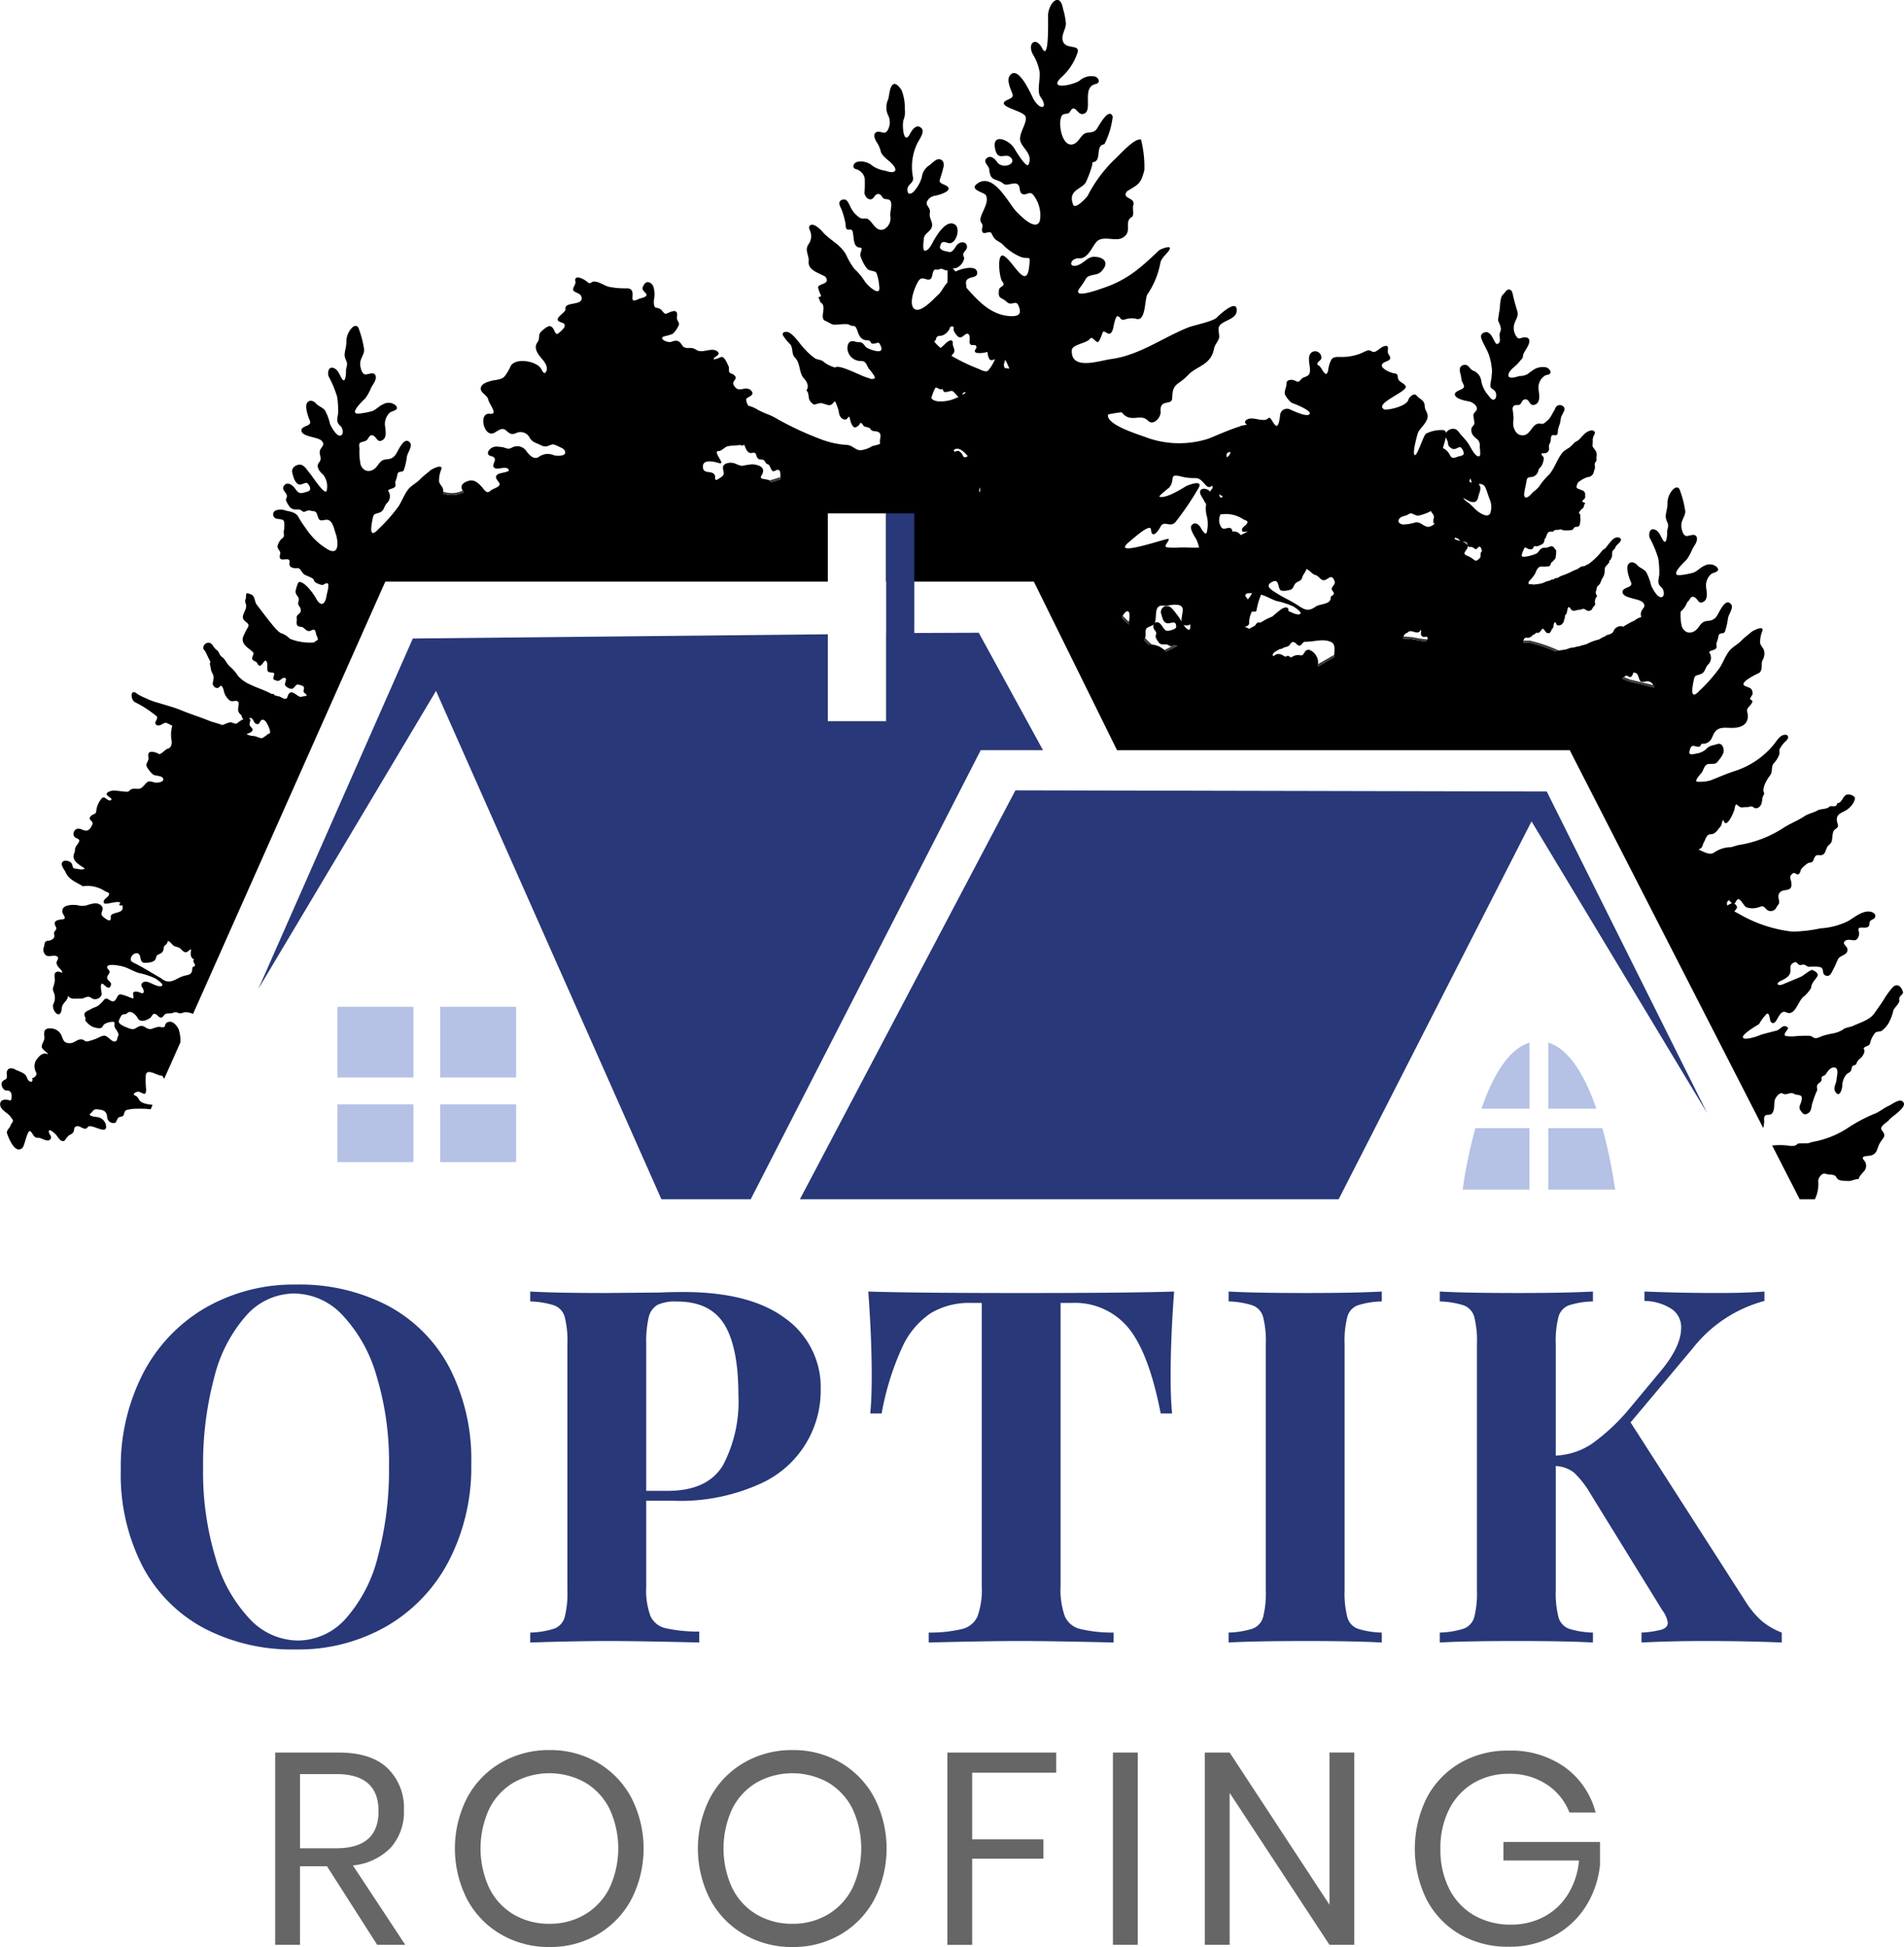 <svg xmlns="http://www.w3.org/2000/svg" width="221.851" height="226.821" viewBox="0 0 221.851 226.821"><defs><style>.a{fill:#283878;}.b{fill:#666;}.c{fill:#383838;}.d{fill:#b5c1e5;}</style></defs><g transform="translate(14.079 149.65)"><path class="a" d="M93.894,362.237a17.36,17.36,0,0,1,7.132,7.19,23.334,23.334,0,0,1,2.541,11.233,23.7,23.7,0,0,1-2.6,11.262,18.821,18.821,0,0,1-7.248,7.623,20.621,20.621,0,0,1-10.6,2.715,22.176,22.176,0,0,1-10.713-2.483,17.343,17.343,0,0,1-7.133-7.191,23.316,23.316,0,0,1-2.541-11.233,23.706,23.706,0,0,1,2.6-11.262,18.834,18.834,0,0,1,7.248-7.624,20.63,20.63,0,0,1,10.6-2.714A22.186,22.186,0,0,1,93.894,362.237Zm-16.547,1.126a17.018,17.018,0,0,0-3.725,7.19,39.12,39.12,0,0,0-1.3,10.569A34.43,34.43,0,0,0,73.8,391.692a17.117,17.117,0,0,0,3.985,7.046,7.765,7.765,0,0,0,5.573,2.483,7.5,7.5,0,0,0,5.6-2.57,17,17,0,0,0,3.725-7.19,39.1,39.1,0,0,0,1.3-10.569,34.44,34.44,0,0,0-1.473-10.569,17.133,17.133,0,0,0-3.984-7.046,7.774,7.774,0,0,0-5.573-2.483A7.5,7.5,0,0,0,77.348,363.363Z" transform="translate(-62.736 -359.754)"/><path class="a" d="M180.806,385.9v10.049a8.6,8.6,0,0,0,.491,3.379,2.544,2.544,0,0,0,1.732,1.415,17.527,17.527,0,0,0,3.956.4v1.271q-7.1-.173-10.569-.173-2.889,0-7.277.115l-1.848.058V401.26a10,10,0,0,0,2.8-.462,2,2,0,0,0,1.213-1.328,11.342,11.342,0,0,0,.318-3.177V367.648a11.348,11.348,0,0,0-.318-3.176,2,2,0,0,0-1.213-1.329,10.057,10.057,0,0,0-2.8-.462v-1.155q2.946.173,8.778.173l6.411-.058q1.155-.057,2.656-.057,7.8,0,11.9,3.09a9.851,9.851,0,0,1,4.1,8.287,11.881,11.881,0,0,1-7.075,10.973,22.5,22.5,0,0,1-10.193,1.964Zm1.3-22.812a2.234,2.234,0,0,0-1.011,1.444,12.461,12.461,0,0,0-.289,3.118v17.1h2.483q4.678,0,6.468-3a15.87,15.87,0,0,0,1.79-8.143q0-5.6-1.646-8.259t-5.515-2.656A4.881,4.881,0,0,0,182.106,363.085Z" transform="translate(-119.588 -360.717)"/><path class="a" d="M288.847,371.344q0,2.715.173,4.389h-1.328q-1.386-7.1-3.783-9.991a8.065,8.065,0,0,0-6.555-2.888h-1.328v32.976a9.239,9.239,0,0,0,.491,3.523,2.618,2.618,0,0,0,1.732,1.473,16.118,16.118,0,0,0,3.956.433v1.155q-7.277-.173-10.973-.173-3.639,0-10.569.173V401.26a16.126,16.126,0,0,0,3.956-.433,2.623,2.623,0,0,0,1.732-1.473,9.257,9.257,0,0,0,.491-3.523V362.855h-1.271a8.685,8.685,0,0,0-4.707,1.213,9.567,9.567,0,0,0-3.321,4.014,32.012,32.012,0,0,0-2.368,7.652h-1.328q.173-1.675.173-4.389,0-4.331-.4-9.818,5.255.173,17.846.173t17.788-.173Q288.847,367.013,288.847,371.344Z" transform="translate(-166.527 -360.717)"/><path class="a" d="M363.488,362.681a9.891,9.891,0,0,0-2.83.462,2,2,0,0,0-1.184,1.329,11.339,11.339,0,0,0-.317,3.176v28.646a11.333,11.333,0,0,0,.317,3.177,2,2,0,0,0,1.184,1.328,9.838,9.838,0,0,0,2.83.462v1.155q-3.119-.173-8.72-.173-6.181,0-9.125.173V401.26a10,10,0,0,0,2.8-.462,2,2,0,0,0,1.213-1.328,11.346,11.346,0,0,0,.318-3.177V367.648a11.352,11.352,0,0,0-.318-3.176,2,2,0,0,0-1.213-1.329,10.05,10.05,0,0,0-2.8-.462v-1.155q2.945.173,9.125.173,5.6,0,8.72-.173Z" transform="translate(-216.564 -360.717)"/><path class="a" d="M437.047,399.874a8.129,8.129,0,0,0,2.368,1.386v1.155q-4.043-.173-9.009-.173-3.811,0-7.335.173V401.26a11.024,11.024,0,0,0,2.339-.346q.721-.231.722-.809a3.225,3.225,0,0,0-.635-1.444l-8.374-13.572a10.747,10.747,0,0,0-1.935-2.483,3.792,3.792,0,0,0-2.108-.751v14.438a11.333,11.333,0,0,0,.317,3.177,2,2,0,0,0,1.184,1.328,9.84,9.84,0,0,0,2.83.462v1.155q-3.119-.173-8.72-.173-6.181,0-9.125.173V401.26a10,10,0,0,0,2.8-.462,2,2,0,0,0,1.213-1.328,11.341,11.341,0,0,0,.318-3.177V367.648a11.347,11.347,0,0,0-.318-3.176,2,2,0,0,0-1.213-1.329,10.05,10.05,0,0,0-2.8-.462v-1.155q2.945.173,9.125.173,5.6,0,8.72-.173v1.155a9.892,9.892,0,0,0-2.83.462,2,2,0,0,0-1.184,1.329,11.339,11.339,0,0,0-.317,3.176v12.995a8.2,8.2,0,0,0,4.216-1.386,23.374,23.374,0,0,0,4.331-4.042l3.407-4.1q2.656-3.06,2.657-5.371a2.562,2.562,0,0,0-1.127-2.195,5.93,5.93,0,0,0-3.147-.924v-1.1q4.215.173,8.547.173,3.349,0,5.429-.173v1.1a15.781,15.781,0,0,0-8.375,5.544l-7.219,8.605,13.456,20.965A10.252,10.252,0,0,0,437.047,399.874Z" transform="translate(-245.884 -360.717)"/></g><g transform="translate(32.064 203.879)"><path class="b" d="M114.04,501.638l-5.847-9.152h-3.146v9.152h-2.891v-22.4h7.372q3.813,0,5.72,1.827a6.4,6.4,0,0,1,1.907,4.845,6.269,6.269,0,0,1-1.525,4.4,7.121,7.121,0,0,1-4.417,2.081l6.1,9.247Zm-8.993-11.249h4.226q4.925,0,4.925-4.321t-4.925-4.322h-4.226Z" transform="translate(-102.156 -478.95)"/><path class="b" d="M164.685,480.071a10.405,10.405,0,0,1,3.924,4.083,12.995,12.995,0,0,1,0,11.852,10.4,10.4,0,0,1-3.924,4.084,10.886,10.886,0,0,1-5.608,1.461,11.054,11.054,0,0,1-5.64-1.461,10.335,10.335,0,0,1-3.956-4.084,12.995,12.995,0,0,1,0-11.852,10.34,10.34,0,0,1,3.956-4.083,11.059,11.059,0,0,1,5.64-1.462A10.891,10.891,0,0,1,164.685,480.071Zm-9.755,2.3a7.379,7.379,0,0,0-2.86,3.051,10.974,10.974,0,0,0,0,9.294,7.346,7.346,0,0,0,2.86,3.066,8.081,8.081,0,0,0,4.147,1.064,7.927,7.927,0,0,0,4.115-1.08,7.484,7.484,0,0,0,2.86-3.067,10.938,10.938,0,0,0,0-9.278,7.386,7.386,0,0,0-2.86-3.051,8.547,8.547,0,0,0-8.261,0Z" transform="translate(-127.111 -478.609)"/><path class="b" d="M226.737,480.071a10.408,10.408,0,0,1,3.924,4.083,12.995,12.995,0,0,1,0,11.852,10.4,10.4,0,0,1-3.924,4.084,10.887,10.887,0,0,1-5.608,1.461,11.054,11.054,0,0,1-5.64-1.461,10.329,10.329,0,0,1-3.956-4.084,13,13,0,0,1,0-11.852,10.334,10.334,0,0,1,3.956-4.083,11.059,11.059,0,0,1,5.64-1.462A10.891,10.891,0,0,1,226.737,480.071Zm-9.755,2.3a7.376,7.376,0,0,0-2.86,3.051,10.975,10.975,0,0,0,0,9.294,7.343,7.343,0,0,0,2.86,3.066,8.08,8.08,0,0,0,4.147,1.064,7.929,7.929,0,0,0,4.115-1.08,7.48,7.48,0,0,0,2.86-3.067,10.938,10.938,0,0,0,0-9.278,7.382,7.382,0,0,0-2.86-3.051,8.547,8.547,0,0,0-8.261,0Z" transform="translate(-160.851 -478.609)"/><path class="b" d="M286.5,479.236v2.352h-9.787v7.753h8.294V491.6h-8.294v10.041h-2.891v-22.4Z" transform="translate(-195.5 -478.95)"/><path class="b" d="M318.991,479.236v22.4H316.1v-22.4Z" transform="translate(-218.486 -478.95)"/><path class="b" d="M356.982,501.638H354.09l-11.63-17.7v17.7h-2.892v-22.4h2.892l11.63,17.731V479.236h2.892Z" transform="translate(-231.247 -478.95)"/><path class="b" d="M410.685,480.687a9.429,9.429,0,0,1,3.575,5.275h-3.05a6.855,6.855,0,0,0-2.654-3.273,7.748,7.748,0,0,0-4.4-1.239,7.934,7.934,0,0,0-4.1,1.064,7.432,7.432,0,0,0-2.844,3.034,9.858,9.858,0,0,0-1.033,4.639,9.983,9.983,0,0,0,1.048,4.719,7.412,7.412,0,0,0,2.908,3.05,8.444,8.444,0,0,0,4.274,1.064,8.091,8.091,0,0,0,3.781-.889,7.323,7.323,0,0,0,2.812-2.59,8.817,8.817,0,0,0,1.318-3.988h-8.8v-2.161h11.249v2.669a11.118,11.118,0,0,1-1.652,4.83,9.917,9.917,0,0,1-3.687,3.432,10.794,10.794,0,0,1-5.274,1.271,11.141,11.141,0,0,1-5.72-1.445,10.044,10.044,0,0,1-3.86-4.036,13.393,13.393,0,0,1,0-11.852,10.159,10.159,0,0,1,3.86-4.052,10.988,10.988,0,0,1,5.688-1.461A10.826,10.826,0,0,1,410.685,480.687Z" transform="translate(-260.405 -478.685)"/></g><path d="M253.609,147.333c-.147-.576-.635-1.115-1.192-.558a9,9,0,0,0-1.052,1.451c-.353.563-.738,1.078-1.121,1.622-.523.746-1.672,1.052-2.431,1.421-.348.168-.968.19-1.211.45a3.53,3.53,0,0,1-1.064.416,10.577,10.577,0,0,0-1.356.324,2.937,2.937,0,0,1-.689.247c-.306.023-.478-.26-.783-.279a14.954,14.954,0,0,0-1.63.049,4.515,4.515,0,0,1-1.184-.032c-.32-.35.593-.827.221-1.046-.553-.326-.773.3-1.225.419-.628.171-1.252.313-1.88.505a5.482,5.482,0,0,1-1.7.45c-1.343-.083,1.523-1.692,1.534-1.71a5.422,5.422,0,0,1,.85-1.153c.382-.353.377.766.527.913.7.676.857-1.574,1.784-1.132,1.088.522,1.379-1.455,2.132-1.9a4.611,4.611,0,0,0,.762-.921c.072-.666.4-.83.72-1.356.221-.368-.285-.636-.569-.751-.19-.078-1.066.673-1.312.776-.567.237-1.134.484-1.7.714-.237.095-.633.313-.9.245-.345-.087.046-.385.178-.446.411-.189,1.1-.512,1.164-1.033s-.145-.907.485-1.142c.262-.1.322.145.5.256.214.13.4-.035.617.011.3.063.309.263.669.25a4.1,4.1,0,0,1,1.19.031c.564.145.135.772.657.985s.725-.421.9-.744c.193-.349.357-.769.525-1.131.258-.56,1.276-.466,1.094-1.285-.067-.3-.666-.546-.232-.89.27-.214.709-.073,1.017-.061.48.018.683-.655.56-1.028-.235-.719.594-.314.984-.491.318-.145.216-.292.27-.565s.405-.325.572-.486c.27-.37-.055-.66-.415-.744-.941-.218-1.92.652-2.663,1.083a8.367,8.367,0,0,1-3.188.842,17.418,17.418,0,0,1-3.313.383,15.935,15.935,0,0,1-6.225-2.073c-.17-.09-.352-.185-.531-.287a1.986,1.986,0,0,0,.29-.369c.093-.212-.115-.43-.293-.532.183-.1.24-.488.472-.522.252-.035.673.79.905.933a2.16,2.16,0,0,0,1.355.042c.61-.155.558-.289,1,.193a.722.722,0,0,0,1.195-.243c.085-.159.3-.351.306-.538.014-.3-.146-.557-.072-.859.254-1.035,1.714-.067,1.483-1.493-.085-.517-.3-.667.182-1.033.219-.167.361.125.577.109.246-.018.322-.4.373-.58a3.607,3.607,0,0,1,.885-.77c.669,0,.485-.378.792-.763.26-.324.8.151,1.108-.437.1-.192.162-.4.255-.6.129-.27.45-.4.534-.685.111-.361.046-1.147.358-1.377.339-.247.453-.3.322-.728-.4-1.3.757-1.146,1.431-1.862a2.058,2.058,0,0,0,.6-.983c.058-.41-.72-.61-1.007-.482-.409.183-.516.944-1.015.965-.1.128-.114.333-.311.369-.09.016-.591-.045-.625.03-.286.351-1.012.232-1.415.464-.482.277-1.061.365-1.507.665-.74.5-1.618.829-2.372,1.309a13.372,13.372,0,0,1-5.179,2.032c-.367.045-.7.214-1.069.274a3.41,3.41,0,0,0-1.851.581c-.51.418-1.255-.039-1.888-.326.016,0,.031-.006.044-.011.171-.057.4-.216.434-.411a2.736,2.736,0,0,1,.272-.62,1.745,1.745,0,0,1,.319-.587c.2-.2.532-.088.776-.252a1.681,1.681,0,0,0,.454-.447c.119-.18.372-.388.4-.6a1.856,1.856,0,0,1,.177-.516.381.381,0,0,1,.075.136c.351.935,1.194-1.058,1.257-1.383.019-.1.089-.7.3-.507.521.463.507.249,1.152.27.293.009.43-.187.725,0a.531.531,0,0,0,.676.009c.426-.366.3-.741.438-1.19.113-.365.25-.265.106-.61-.1-.25.036-.46.067-.707a5.009,5.009,0,0,1,.683-1.206c.34-.422.075-1.045.443-1.416a2.933,2.933,0,0,0,.634-1.041c.053-.161-.052-.547.065-.663a3.666,3.666,0,0,1,.785-.959c.3-.323.2-.736-.314-.633-.5.1-.832.675-1.118,1.043a9.7,9.7,0,0,1-4.71,3.2c-.926.306-1.814.7-2.722,1.058a4.493,4.493,0,0,1-1.471.158c-.6.036.331-.914.44-1.069.243-.341.307-.968.827-1,.669-.04.8.089,1.176-.465a2.678,2.678,0,0,0,.529-.862c.117-.409-.119-1.18-.689-1-.6.192-.943.154-1.386.651a2.116,2.116,0,0,1-1.093.461c-.285.067-.91.249-.793-.235.14-.579.22-.767.751-.6.2.061.494.1.576-.158s.305-.1.495-.163c.627-.2.715-.5.962-1.042.5-1.079,1.4-.746,2.383-.795.926-.045,1.7-.452,1.629-1.462-.031-.454-.229-.621.128-.994.211-.221.637-.665.239-.815-.3-.114.222-.506.2-.75-.054-.548-.2-.592-.748-.8-1.226-.374,1.517-1.571,1.543-1.6.455-.442.115-1.072.392-1.514a1.541,1.541,0,0,0,.161-.975c-.055-.444-.518-.669-.478-1.124a3.421,3.421,0,0,1,.233-1.187c.34-.823-1.069-.107-1.247.05-.365.323-.843.665-1.17,1.012-.445.473-1.076.737-1.455,1.257-.427.586-.681,1.273-1.059,1.888a18.782,18.782,0,0,1-2.347,2.666c-1.158,1.256-.859-.327-.711-1.1s.235-.579.862-.824c.5-.2.485-.73.81-1.08a1.079,1.079,0,0,0,.2-1.367c-.241-.284.608-.283.764-.56.117-.2-.012-.373.031-.582a4.755,4.755,0,0,0,.214-.684c.045-.75.629-.238.789-.709a7.842,7.842,0,0,0,.338-1.492c.046-.436.67-1.227.393-1.613-.711-.988-1.462,1.106-1.779,1.45-.427.463-.67.391-1.214.486-.409.072-.648.464-.881.767-.57.745-1.509.8-1.9-.169a5.823,5.823,0,0,1-.127-1.735c.031-.022.064-.042.092-.067a2.744,2.744,0,0,0,.682-1.026c.295-.176.36-.812.847-.56.406.209.45.859,1.048.517.511-.293.372-1.06.316-1.535a1.791,1.791,0,0,1,.546-1.672c.271-.223,1.137-.257.711-.805a1.247,1.247,0,0,0-1.459-.185c-.495.193-.887.705-1.389.834a8.706,8.706,0,0,1-1.5.27c-1.242.071.6-1.586.811-1.825a5.608,5.608,0,0,0,.653-1.208c.2-.381.634-.873.523-1.339-.136-.563-.816-.2-1.159-.188-.515.023-.673-1.007-.646-1.352.042-.548.473-.991.459-1.545a11.9,11.9,0,0,0-.589-2.331c-.158-.614-.6-.5-.93-.1a2.364,2.364,0,0,0-.554,1.627c-.005.521-.235,1.044-.2,1.566a2.855,2.855,0,0,0,.233.641c.141.443-.105.718-.075,1.142.009.126-.049,1.461-.442.894-.3-.428-.428-1.051-.954-1.273-.664-.3-.793.574-.621.969a12.767,12.767,0,0,1,.979,2.342,10.194,10.194,0,0,1,.122,1.935c-.1.726-.271,1.016.3,1.516.253.219.413,1.146-.143,1.089-.437-.042-.963-1.031-1.106-1.366a6.31,6.31,0,0,0-.582-1.571c-.287-.364-.744-.454-1.047-.805-.26-.3-.762-.488-1.041-.07-.252.375.031,1.28.159,1.664.145.436.422.7-.093.954-.223.109-.736.256-.732.577.009.775,1.879.745,2.345,1.21s.044.643-.149,1.067a.989.989,0,0,0,0,.67c-.033.005-.067.014-.1.019a1.856,1.856,0,0,0-.6.313,1.913,1.913,0,0,1-.427.216l-.005-.006,0,.006a.813.813,0,0,0-.084.043c-.3.173-.619.334-.887.53a.667.667,0,0,0-.178-.056.9.9,0,0,0-.989.657.112.112,0,0,0-.034.031.966.966,0,0,1-.42.256c-.076.019-.41.1-.448.184-.085.1-.3.123-.423.2a1.843,1.843,0,0,1-.388.222,5.555,5.555,0,0,0-1.35.509,3.753,3.753,0,0,1-.582.16c-.108.026-.382.172-.479.118a3.514,3.514,0,0,1-.881.177c-.056.03-.482.171-.485.183-.291.043-.573.091-.864.124-.087.01-.171.024-.26.029a1.542,1.542,0,0,0-.23.036,15.86,15.86,0,0,0-2.872-.972c-.145,0-.42,0-.768,0a.778.778,0,0,1,0-.184.39.39,0,0,1,.016-.059c.044-.194.169-.385.4-.331a.606.606,0,0,0,.4-.078.353.353,0,0,1,.167-.068c.022-.07.021-.1-.008-.088a.367.367,0,0,0,.214-.153c.008-.027.036-.026.086.005.131-.025.077-.131.21-.185a.41.41,0,0,1,.238-.007c.071.032.075-.038.147-.072.165-.077.282-.474.481-.394a3.594,3.594,0,0,0,.391.486.543.543,0,0,1,.259.028c.136-.048.17-.182.255-.28.027-.211.184-.238.237-.427.024-.084.059-.654.253-.557.151.149.063.323.3.339a.546.546,0,0,0,.549-.243c.146-.143.136-.36.216-.535s-.039-.4.184-.515c.135-.052.12-1.266.505-.656.306.486.638.125,1.049.138.163.005.306-.126.489-.1.288.045.364.3.678.212a.436.436,0,0,0,.356-.306c.041-.112.366-.379.3-.516a1,1,0,0,1,.243-.9.572.572,0,0,1-.122-.63c.1-.171.013-.37.177-.528a1.086,1.086,0,0,0,.307-.353,3.823,3.823,0,0,1,.262-.594,1.181,1.181,0,0,0,.211-.511c.062-.231.01-.5.086-.714.053-.142.238-.24.3-.386.071-.088.195-.119.162-.246a.224.224,0,0,1,.151-.227c.061-.107.225-.43.195-.536a2.568,2.568,0,0,1,.042-.5h0c.067-.052.1-.125.165-.18.154-.132.147-.2.247-.39.122-.207.912-.718.436-.965-.713-.37-1.321.87-1.746,1.275-.245.057-.521.528-.714.715a7.94,7.94,0,0,1-.768.734c-.11.088-.534.468-.7.421-.1.229-.5.1-.654.25a2.038,2.038,0,0,1-.736.382,8.925,8.925,0,0,1-1.506.645c-.18.09-.407.274-.616.266-.115-.048-.128.09-.243.128s-.279-.011-.369.118c-.174.068-.394.09-.577.174a2.242,2.242,0,0,1-.625.223,5.786,5.786,0,0,1-.886.1c-.161-.131-.578.148-.469-.308.167-.217.366-.409.525-.632a1.75,1.75,0,0,0,.312-.527,1.412,1.412,0,0,1,.368-.561c.3-.149.467-.019.791-.071.212-.034.427.044.544-.193a2.217,2.217,0,0,1,.107-.274c.049-.072.128-.062.167-.125.1-.139.385-.371.342-.563-.019-.134.057-.213.048-.347-.01-.159.009-.266-.012-.427-.169-.073-.2-.336-.412-.407s-.38.052-.569.112c-.255.081-.515-.018-.749.146s-.314.436-.574.572c-.244.127-1.535.551-1.7.276a1.52,1.52,0,0,1,.2-.65c.04-.073.068-.257.14-.3.117-.075.335.1.443.131.207.064.494.1.577-.157.089-.285.3-.1.5-.163a2.544,2.544,0,0,0,.56-.257c.241-.162.186-.369.278-.6.208-.187.2-.642.456-.794a1.073,1.073,0,0,1,.51-.046c.16-.268.419-.181.666-.22.124-.02.156-.056.269-.028a2.4,2.4,0,0,0,.332.1,5.045,5.045,0,0,0,.544,0c.156.008.24-.051.392-.04.24-.156.2-.369.511-.373.247,0,.362-.081.412-.327a1.9,1.9,0,0,1,.075-.465,1.828,1.828,0,0,1-.031-.506c.067-.171-.245-.257-.126-.41a1.525,1.525,0,0,1,.427-.468c.136-.063.134-.581.277-.512.005-.152-.256-.132-.337-.243-.066-.091.165-.259.211-.307.223-.231.051-.321.128-.577a1.391,1.391,0,0,0-.166-.341,4.109,4.109,0,0,0-.6-.249c-.186-.057-.3-.153-.237-.375a1.513,1.513,0,0,1,.171-.394,3.227,3.227,0,0,1,1.106-.615.768.768,0,0,0,.5-.214c.25-.242.2-.47.324-.76.1-.239-.1-.49.068-.754.1-.167.153-.1.139-.306a1.552,1.552,0,0,1,.013-.419.924.924,0,0,0-.176-.707c-.115-.166-.358-.383-.3-.6a3.443,3.443,0,0,0,.019-.612,1.508,1.508,0,0,1,.224-.646c.115-.279-.118-.45-.4-.428a1.585,1.585,0,0,0-.846.479c-.222.2-.4.443-.62.636-.167.157-.387.2-.55.376a4.764,4.764,0,0,1-.533.518,4.5,4.5,0,0,0-.731.5c-.676.772-.943,1.845-1.609,2.627a7.686,7.686,0,0,0-1.186,1.415,3.131,3.131,0,0,1-.633.579c-.227.2-.45.542-.735.655-.54.215-.339-.648-.285-.911.07-.337.144-.673.2-1.013.063-.4.211-.377.564-.427a.933.933,0,0,0,.807-.766c.061-.248.253-.349.384-.551a2.135,2.135,0,0,0,.246-.825c.042-.245-.272-.338-.269-.539,0-.137.44-.068.512-.1a.6.6,0,0,0,.386-.5,1.465,1.465,0,0,1-.026-.374c.038-.186.158-.338.2-.526.035-.167-.005-.558.16-.665s.37.047.537-.057.134-.36.147-.524a5.062,5.062,0,0,1,.255-.849,4.6,4.6,0,0,1,.149-.79,7.394,7.394,0,0,0,.345-.708c.136-.443-.4-.73-.779-.556a.775.775,0,0,0-.335.48c-.151.241-.283.483-.424.73a1.957,1.957,0,0,1-.486.591c-.17.134-.4.391-.641.332-1.156-.287-1.161,1.452-2.3,1.335-.562-.058-.8-.5-.958-1a2.46,2.46,0,0,1,.011-.9,9.105,9.105,0,0,0-.107-1.074c-.039-.431.18-.568.59-.554.356.011.365-.227.54-.463a.427.427,0,0,1,.715-.008c.132.171.229.436.477.467a.684.684,0,0,0,.557-.221c.433-.541.086-1.362.136-1.966a1.626,1.626,0,0,1,.777-1.249c.182-.092.5-.059.593-.275.112-.269-.2-.567-.427-.653a1.939,1.939,0,0,0-1.613.326c-.221.143-.415.291-.622.453a1.875,1.875,0,0,1-.882.21c-.308.056-1.372.464-1.338-.119.03-.491.762-.972,1.074-1.309.179-.209.359-.414.534-.625.1-.1.079-.271.106-.4a1.46,1.46,0,0,1,.191-.394c.191-.358.918-1.33.277-1.618a1.085,1.085,0,0,0-.68.039c-.287.089-.381.082-.564-.172a1.717,1.717,0,0,1-.264-1.42c.149-.541.546-.935.361-1.54s-.364-1.236-.5-1.858c-.048-.219-.114-.592-.379-.641-.33-.061-.422.148-.593.357-.156.191-.345.321-.4.576a4.992,4.992,0,0,0-.153,1.051c0,.316-.094.606-.125.92-.024.229-.146.62-.031.834a3.056,3.056,0,0,1,.254.7c.08.319-.165.578-.143.9.019.278.12.6-.046.849-.139.123-.266.233-.4.045-.3-.422-.438-1.054-.955-1.273a.7.7,0,0,0-.668.23c-.18.21-.049.519.046.738.245.564.563,1.058.776,1.636a7.305,7.305,0,0,1,.366,1.8c.031.291-.05.558-.042.845a7.858,7.858,0,0,0-.145.987c0,.271.277.379.448.528a.746.746,0,0,1,.233.606c-.005.219-.094.512-.376.483-.241-.024-.457-.419-.609-.581a3.477,3.477,0,0,1-.77-1.682,1.449,1.449,0,0,0-.906-1.106c-.462-.167-.531-.795-1.121-.67-.541.115-.519.614-.376,1.048.083.274.073.567.165.843.065.191.308.5.229.706-.119.313-1.28.441-1.014.973.206.411,1.2.607,1.607.673.392.063,1.189.609.838,1.085-.162.22-.35.309-.329.619a7.377,7.377,0,0,1,.123.8c-.012.32-.25.356-.336.62a1.021,1.021,0,0,0,.241.9c.163.2.355.312.531.491a1,1,0,0,1,.186.769,6.119,6.119,0,0,1,.053.916c-.08.4-.438.127-.583-.034-.4-.441-.6-1.021-.971-1.488-.19-.243-.4-.47-.61-.7s-.411-.584-.677-.724a.929.929,0,0,0-1.135.414c-.042-.23-.192-.366-.548-.329a3.806,3.806,0,0,0-1.8.429c-.276.2-.94,2.355-1.229,2.473-.5.2.255-2.5.32-2.626.311-.588.878-.979,1.076-1.638.175-.584-.31-.9-.308-1.449,0-.652-.592-.782-.942-1.209-.306-.373-.884.193-.966.5-.213.788-2.56,1.265-2.835,1.1-1.186-.694,2.8-2.051,2.524-2.681-.143-.325-.573-.431-.784-.7-.281-.364.077-.718-.553-.808-.606-.086-2.252-.873-.945-1.372.593-.227.589-.4.267-.887-.228-.348.292-1.161-.563-.873-.341.115-.773.606-1.1.639-.3.031-.413-.274-.776-.163-.3.092-.574.26-.865.373a6.112,6.112,0,0,1-2.053.377c-.459.015-1.145-.123-1.349.443a3.376,3.376,0,0,0-.29.967c-.216,1.4-.779-.239-1.079-.386-.576-.282.2-.563.252-.835a.722.722,0,0,0-1.016-.784c-.735.391-.26,1.554-.291,2.154-.028.541-.219.64-.671.8-.571.2-.433.749-1.064.407-.318-.172-1.022-.163-1,.311.016.451-.363.99-.143,1.384.137.246.566.832.828.916.243.077,2.12.816,2.022,1.208-.137.549-1.907-.3-2.248-.449a.814.814,0,0,0-1.214.7c-.313,2.676-.965-.062-1.333.267-.319.287-.518.255-.99.2-.5-.057-1.18-.31-1.627.057-.254.232-.1.383.094.52-.162.03-.332.068-.512.118h0a.327.327,0,0,0-.272.08c-1.506.456-3.416,1.367-3.807,1.472a11.173,11.173,0,0,1-6.922-.1c-.719-.307-4.985-1.5-4.669-2.754a15.149,15.149,0,0,1,1.583-.254c1.066,1.356,2.155.05,3.079.993.61.622,1.508-.4,1.456-1.038-.131-1.62,1.333-.654,1.354-1.613.041-1.814.649-1.406,1.85-2.682,1.012-1.078,2.663-1.112,3.033-3.107.094-.5.613-.938.593-1.407-.012-.306-.167-.94.027-1.22.452-.647,1.935-.738,2.008-1.724.117-1.564-2.11.537-2.26.714-.423.5-2.75.944-3.381,1.2-3.01,1.206-5.7,3.246-9,3.686-1.329.177-4.729,1.4-4.567-1.048.043-.656,1.71-.778,2.1-1.3.281-.379.57.3.915.377.3-.106.563-1.254.665-1.244.42.04.722.689,1.084-.183.078-.188.269-1.6.556-1.59.393.019.233.509.816.395a2.343,2.343,0,0,1,1.376-.092c1.189.345.923-2.5,1.351-2.937a9.556,9.556,0,0,0,1.457-3.61c.115-.527.7-.986,1-1.415.552-.8-1.043-.129-1.153-.025-2.144,2.038-3.679,3.457-6.592,4.422-.421.139-3.646,1.341-2.666-.014a10.742,10.742,0,0,0,.726-1.08c.34-.6,1.247-.317,1.757-.822,1.147-1.134.209-1.8-.915-1.745-.691.036-1.225.936-2.054,1.04-.9.114-.477-.931.415-.866,1.059.077,1.535-1.4,2.068-1.949.714-.737,2.149.011,2.964-.422,1.278-.676.162-1.892,1.093-2.426.353-.162.067-1.007.192-1.374.326-.959-1.388-.7-.745-1.622,1.412-.88,1.617-.862,2.04-2.476a12.823,12.823,0,0,0-.391-3.571c-.811-.171-2.545,1.859-3.114,2.353a16.141,16.141,0,0,0-3.093,4.187c-.138.235-1.463,1.668-1.7,1.046-.617-1.632.81-1.739,1.409-2.492.2-.25,1.036-2.449.8-2.442,1.262-.037.26-1.968,1.429-2.1a9.375,9.375,0,0,0,.974-3.224c-.471-1.218-1.742,1.34-1.907,1.513-.5.528-1.071.166-1.544.6-.381.346-.631.956-1.167,1.112-1.346.39-1.807-2.629-1.3-3.343.25-.35.721-.05.949-.459.545-.971.839.309,1.4.283,1.476-.068-.2-3.115,1.582-3.5.607-.131.356-.708-.048-.864a2.038,2.038,0,0,0-1.827.471c-.747.53-3.768,1.158-2.1-.408a6.665,6.665,0,0,0,1.848-2.813c.389-1.126-1.483-.3-1.715-1.481-.14-.721.329-1.219.375-1.9a7.687,7.687,0,0,0-.326-1.724c-.341-2.037-1.605-.8-1.747.565-.036.359.172,5.7-.7,3.984-.746-1.461-1.8-.522-1.039.777A5.709,5.709,0,0,1,153,40.076c.137.774-.334,2.337.108,2.961.979,1.377-.011,1.677-.82.245-.193-.342-1.784-4.148-2.773-2.678-.376.561.178,1.621.349,2.151s-.833.587-1,.935c-.3.612,2.347,1.033,2.516,1.668.221.836-.991,2.086-.544,3.022.4.845,1.353,1.38.9,2.523-.245.62-1.635-1.822-1.78-2.017-.668-.893-2.518-1.61-2.126.219.325,1.519,1.179.395,1.809,1,.782.754-.97,1.449-1.593.511-.226-.34-.717-.8-1.166-.452-.558.438.218.893.257,1.3.146,1.544.8.989,1.677,1.706.416.342,1.291-.336,1.713.132.245.273.1.791.408,1.017.454.336.9-.4,1.336.146a3.806,3.806,0,0,1,.766,3.034c-.486,1.276-2.31-.675-2.728-1.087-.858-.846-2.682-4.714-4.6-3.23-.929.717.9.979,1.061,1.344.48,1.1-1.09,2.523-.541,3.2.3.366-.029.611.093.993.163.506.9-.222,1.115.276.441,1,.819.709,1.481,1.454a6.308,6.308,0,0,0,1.918,1.249c1,.341,1.127-.38.957,1.142-.318,2.823-1.856-.662-2.948-1.266-.844-.466-.537,2.548-.191,2.967.5.6-.327.536-.378,1-.125,1.118.257.779.923,1.4.573.532,1.037-.318,1.354.428.431,1.014,0,1.289-1.093,1.208-2.154-.16-3.64-1.783-4.981-3.3a1.621,1.621,0,0,0-.023-.33c-.24-1.251,1.468-.526,1.266-1.528-.168-.837-1.948-.323-2.508-.019a4.178,4.178,0,0,0-.328-.39.848.848,0,0,0,.519-.082,1.552,1.552,0,0,0,.816-1.042c.023-.171-.127-.3-.11-.48.033-.349.438-.508.438-.875,0-.609-.646-.654-1.028-.365-.351.265-.554,1.056-1.07.943-.323-.071-1.144-.175-1.038-.634.151-.652.422-.569.929-.407.908.291,1.531-1.7.79-2.16-.97-.6-2.03,1.137-2.434,1.834-.226.389-.489,1.067-.96,1.222-.453.15-.225-1.172-.214-1.385.032-.589.653-.77.887-1.261.3-.626-.338-1.09-.185-1.775.122-.549-.478-.794-.358-1.247a1.205,1.205,0,0,1,.911-.724c.509-.082,2.448-.632,1.244-1.242-.259-.13-.769-.241-.642-.637a14.009,14.009,0,0,0,.444-1.537c.091-.446-.127-.914-.659-.839-.352.05-.81.6-1.128.79a1.868,1.868,0,0,0-.748,1.3,4.229,4.229,0,0,1-.823,1.533c-.274.364-.842.674-.859-.058-.017-.691.762-.733.654-1.456a6.313,6.313,0,0,1,.5-3.971c.179-.356.878-1.3.527-1.711-.552-.643-1.108.083-1.359.574-.768,1.505-.964-.99-.78-1.568a2.567,2.567,0,0,0,.156-1.286,5.609,5.609,0,0,0-.372-2.191c-.174-.266-.689-1.007-1.064-.622-.35.358-.37,1.221-.5,1.676a2.224,2.224,0,0,0-.056,1.768,1.833,1.833,0,0,1-.063,1.925c-.347.478-.793-.071-1.246.132s-.191.79-.022,1.1a3.5,3.5,0,0,1,.516,1.117c.075.485.82,1,1.159,1.317.177.166.833.819.41,1.064-.3.173-.788-.03-1.09-.108a3.516,3.516,0,0,1-1.417-.548,2.064,2.064,0,0,0-1.827-.471c-.469.182-.634.738-.049.864a1.393,1.393,0,0,1,.951,1.071,13.437,13.437,0,0,1-.031,1.686c.07.555.711,1.078,1.115.465.286-.437.673-.5.949-.008.237.423.7.116.949.459.283.4-.068,1.286,0,1.763a1.452,1.452,0,0,1-.721,1.537c-.884.34-1.219-.6-1.738-1.069-.361-.329-.677-.068-1.051-.235a3,3,0,0,1-1.172-1.382c-.209-.357-.346-.889-.882-.752-.59.15-.354.693-.151,1.061a8.65,8.65,0,0,1,.46,1.58c.071.223.026.456.1.673.124.365.61-.012.735.329.244.658-.012,1.916.91,1.943.4.012-.053.584.012.913a4.6,4.6,0,0,0,.786,1.529c.271.341.929.193,1.1.525a5.532,5.532,0,0,1,.318,1.527c.224,1.428-1.439-.145-1.707-.606a7.053,7.053,0,0,0-1.186-1.414,8.2,8.2,0,0,1-.943-1.595c-.638-1.227-1.794-1.664-2.691-2.633a3.353,3.353,0,0,0-.943-.819c-.514-.248-.867.043-.613.547a1.637,1.637,0,0,1-.16,1.647c-.476.684.085,1.283.018,1.942-.113,1.115,1.225,1.374,1.959,1.831.692.994-1.066.72-.832,1.357a5.549,5.549,0,0,0,.338.884c-.072.1-.343.082-.337.243.129-.061.176.465.278.512.8.459-.224,1.85.551,2.145.363.138.711.465,1.109.444.487-.027.913-.08,1.393-.063.312.011.355.193.679.2.3,0,.4.185.495.438.162.448.3.952.761,1.159.257.115.425.042.658.12s.131.383.479.358c.593-.043.622-.361.9.329.392.97-1.155.4-1.6.172-.252-.132-.348-.411-.574-.572s-.5-.067-.748-.146c-.674-.214-.952.068-.993.722a1.548,1.548,0,0,0,1.49,1.511c.636-.045.687.337.947.8.1.175,1.02,1.161.693,1.25a1.766,1.766,0,0,1-.332.055c-.248-.084-.5-.173-.745-.255-.657-.217-3.072-1.5-3.481-1.089a3.62,3.62,0,0,1-1.395-.711c-.19-.193-.688-.192-.937-.352a6.692,6.692,0,0,1-1.181-1.053c-.593-.575-1.159-1.609-1.9-1.983-.3-.149-.917-.013-.625.412a5.935,5.935,0,0,0,.75.936c.424.36.169,1.171.6,1.583.69.668.42,1.8,1.11,2.507.3.305.579.936.227,1.315.391.4.136.894.471,1.3.464.566.5.3,1.109.2.4-.064.97.393,1.35.159.224-.138.4-.629.534-.121a6.362,6.362,0,0,1,.308.9c.018.461.282,1,.8.965.267-.017.388-.681.514-.042.056.282.226.858.536.967a.828.828,0,0,0,.651-.515c.214-.086.328.323.48.394.126.059.647.132.683.259.222.426.642.21.986.414.445.264.031.923.177,1.3-.009.149-.831.279-.939.329a3.19,3.19,0,0,1-1.345.475c-.578.011-.954-.582-1.564-.616a10.416,10.416,0,0,1-2.818-.577,36.477,36.477,0,0,1-5.3-2.439,9,9,0,0,0-.863-.451,14.215,14.215,0,0,1-1.381-.6,3.524,3.524,0,0,0-1.144-.5,1.4,1.4,0,0,1-.261-.743c.072-.322,1.134-.412.569-1.049-.73-.624-1.408.426-2-.581-.318-.542.49-.683.106-1.124a.848.848,0,0,0-.433-.264c-.361-.131-.205-.444-.26-.774-.16-.314-.489-1.241-.9-1.148.032-.007-1.181.537-.794.1.193-.217.762-.382.372-.736-.523-.431-1.293-.024-1.882-.044-.544-.018-.454-.125-.879-.3-.48-.2-1.01.151-1.355-.383-.4-.613-.647-.619-1.3-.394-.372.128-1.48-.354-.846-.631a9.168,9.168,0,0,0,1.038-.3,3.1,3.1,0,0,0,.728-1.049c.046-.327-.163-.411-.221-.709-.042-.219.056-.442,0-.657-.164-.591-1.085.067-1.338.072-.169,0-.427-.411-.539-.51a1.533,1.533,0,0,0-.593-.206c-.308-.1-.238-.892-.182-1.106a2.92,2.92,0,0,0-.058-1.166c-.043-.491-.724-1.04-1.116-.434-.366.568-.156.638.186,1.035.359.416-.522.544-.721.619-.24.09-.863.49-.833-.082.029-.551.11-1.1-.658-1.12a9.364,9.364,0,0,1-2.1-.178c-.542-.139-1.189-.642-1.746-.609-.284.017-.407.339-.683.1a3.075,3.075,0,0,0-.509-.354c-.359-.2-1.109-.457-.949.243.1.446-.573.874-.1,1.179.356.23.793.235.831.772.062.883-2.073.392-1.884,1.265.054.45-1.567,1.123-.614,1.511.333.136.627.135.484.6-.04.128-.763.85-.88.795-.357-.171-.258-.739-.78-.909-.267-.088-.937.5-1.111.7-.224.266-.153.548-.216.856-.052.251-.261.416-.319.663-.147.631.4,1.244.771,1.683.31.369.663.912.4,1.4-.243.459-.5-.24-.606-.395-.562-.835-2.9-1.276-3.508-.283a5.656,5.656,0,0,1-.724,1.232c-.4.406-1.01.374-1.529.505-.425.108-1.245.345-1.245.91,0,.537.777.739.887,1.314.094.5,1.211,1.74.17,1.619-1.385-.161-.686,2.849.524,2.212.434-.229.9-.693,1.385-.259.451.4.636.529,1.233.263a1.2,1.2,0,0,1,1.417.419c.349.685.674.673,1.358,1.01.6.3.785.119,1.346-.079.187-.066.935.336,1.137.425.3.135.6.594.183.8a1.855,1.855,0,0,1-1.18.013,1.737,1.737,0,0,0-1.7.224c-.564.364-1.083-.207-1.4-.619a1.3,1.3,0,0,0-1.209-.629c-.336.015-.49.179-.789.268-.238.071-.595-.133-.835-.159-.58-.065-1.011-.187-1.463.248-.28.269-.36.665.089.773,1.21.29-.3,1.194.623,1.467.314.092,1.436-.355,1.5.227.019.162-1.041.3-1.231.409-.543.314-.131.688.1,1.017.322.468-.742.672-.987.915-.482.478-.752-.135-1.11-.515-.408-.433-.865-.813-1.5-.606-.858.281-.9.691-.662,1.116a2.015,2.015,0,0,0,.136.206,3.183,3.183,0,0,1-1.4.318,3.346,3.346,0,0,1-1-.158,1.763,1.763,0,0,0,.01-.25c0-.067,0-.134-.012-.2-.054-.444-.517-.67-.478-1.124a3.4,3.4,0,0,1,.234-1.187c.34-.822-1.07-.108-1.248.05-.365.323-.842.664-1.17,1.012-.445.473-1.076.737-1.455,1.257-.428.586-.681,1.273-1.06,1.888a18.75,18.75,0,0,1-2.347,2.666c-1.158,1.256-.859-.327-.71-1.1s.235-.579.861-.824c.5-.2.485-.73.81-1.08a1.078,1.078,0,0,0,.2-1.367c-.24-.285.609-.284.766-.56.116-.2-.013-.373.03-.582a4.823,4.823,0,0,0,.214-.685c.045-.75.629-.237.789-.709a7.8,7.8,0,0,0,.337-1.492c.047-.435.671-1.227.393-1.613-.711-.988-1.463,1.106-1.779,1.45-.427.463-.671.39-1.214.485-.41.072-.649.464-.881.768-.57.745-1.51.8-1.906-.169a7.7,7.7,0,0,1-.137-1.861c-.133-.917.133-.662.756-.946.322-.147.371-.841.876-.58.406.209.45.859,1.047.516.513-.293.374-1.06.318-1.534a1.793,1.793,0,0,1,.546-1.672c.271-.224,1.137-.257.709-.805a1.244,1.244,0,0,0-1.457-.185c-.5.193-.888.7-1.39.835a8.683,8.683,0,0,1-1.5.27c-1.242.071.6-1.586.81-1.825a5.661,5.661,0,0,0,.654-1.208c.2-.381.634-.873.522-1.339-.134-.562-.815-.2-1.159-.188-.513.023-.672-1.007-.645-1.352.042-.548.473-.991.459-1.544a11.872,11.872,0,0,0-.589-2.33c-.157-.615-.6-.506-.929-.1a2.36,2.36,0,0,0-.554,1.627c-.005.522-.235,1.043-.2,1.565a2.9,2.9,0,0,0,.233.641c.141.443-.1.718-.075,1.143.008.126-.049,1.461-.442.893-.3-.428-.428-1.051-.954-1.273-.664-.3-.793.574-.621.969a12.728,12.728,0,0,1,.979,2.343,10.265,10.265,0,0,1,.122,1.935c-.1.725-.271,1.017.3,1.515.252.219.413,1.147-.143,1.09-.437-.043-.964-1.032-1.106-1.366a6.309,6.309,0,0,0-.581-1.571c-.287-.364-.744-.454-1.048-.806-.26-.3-.761-.488-1.041-.07-.251.375.031,1.281.16,1.664.144.436.422.7-.093.955-.223.109-.735.256-.732.577.008.775,1.879.745,2.345,1.209s.044.644-.149,1.067c-.234.514.3.958-.13,1.461s.086,1.11.47,1.432a2.207,2.207,0,0,1,.418,1.848c-.144.729-1.755-1.771-1.955-1.992-.289-.319-.616-.945-1.08-1.014-.5-.074-1.112.352-.985.9.1.445.271,1.116.681,1.358.373.221.863-.334,1.129-.059s.473.78,0,.92c-.746.223-.983.365-1.439-.292-.253-.366-.847-.911-1.273-.453-.471.507.238.8.282,1.269.017.185-.134.309-.111.48a2.279,2.279,0,0,0,.329.628.842.842,0,0,0,.488.414c.3.121.614-.025.864.1.234.113.3.3.581.183a.844.844,0,0,1,.6-.1c.427.111.621-.017.782.487.217.682.247.715.936.589.84-.157,1,.991,1.2,1.554.269.753.548,2.655-.845,1.922a7.777,7.777,0,0,1-2.6-2.461,13.308,13.308,0,0,1-.863-1.311c-.283-.574-.892-.646-1.446-.774a1.829,1.829,0,0,0-1.19-.042.507.507,0,0,0,.092.976c.4.1.886-.017.878.541a4.347,4.347,0,0,1-.022.752c-.094.19-.012.461-.025.681-.016.27-.287.336-.417.529s-.367.583-.317.823c.069.33.39.428.29.83-.306,1.236,1.282,0,1.1,1-.1.566.525.641.892.6.393-.045.5.519.839.746.211.143,1.057.391,1.1.634.052.323.687.539.975.584.214.034.767-.6.719.19-.02.331-.166.789-.225,1.14-.173,1.031-.694,1.2-1.215.226-.287-.538-1.35-2.02-2-1.89-.124.025-.372.927-.377,1.072-.018.53.518.609.344,1.16-.154.489.115.485.23.855.2.655-.524.585-.446,1.121.063.443-.235.944.5,1,.445.031.63.7,1.157.435.579-.292.493.123.668.585.25.662.2.377-.312.8a6.214,6.214,0,0,1-2.809-.431,2.757,2.757,0,0,0-.871-.6c-.373-.033-.982-.793-1.215-1.079-.613-.748-1.182-1.53-1.784-2.3-.241-.31-.2-1.015-.613-1.163-.564-.2-.608-.323-.633.311-.008.225-.159.415-.066.631a.947.947,0,0,1,.062.634c-.116.464-.626,1-.172,1.454.191.209.588.353.442.716a8.842,8.842,0,0,0-.612,1.213c-.214.832.589,1.228,1.107,1.687.289.256-.039.459-.037.783s.488.31.586.545c.352.838.761-.285.938-.275.413.024.123,1.083.322,1.264.15.182.79.027.729.317-.1.466-.313.6.327.756.378.093.521-.383.891-.336.342.043-.033.628.034.808.1.281.741.642.994.376.428-.45.308-.49.918-.3.642.2.016.6.355.87.542.431.14.309-.377.457-.424.121-1.231-1.219-1.6-.01-.162.534-.664.04-1.009-.049-.085-.022-.568-.073-.56-.227,0-.07-.265-.033-.37-.092-.694-.388-1.594-.661-2.373-1.038A4.185,4.185,0,0,1,59.61,110.5a4.737,4.737,0,0,0-.887-1.042c-.422-.332-.55-.858-1-1.177-.261-.184-.287-.462-.473-.7a2.067,2.067,0,0,1-.554-.585c-.546-.925-1.549.156-.937.574a35.14,35.14,0,0,1,.526,1.09c.235.3-.021.293.056.534.133.383.063.582.246.922.291.541.169.646.082,1.244-.051.35.516.779.778.413.332-.411.509.45.556.644a1.869,1.869,0,0,0,.668.962c.327.221.906-.206,1.022.283,0,.649-.264.86.209,1.334.178.042.1.421.352.542-.076.036-.146.073-.2.1a3.086,3.086,0,0,0-.508.353c-.282.241-.6-.173-.964-.062a7.936,7.936,0,0,0-.774.3c-.451-.155-.911-.294-1.356-.42-1.14-.478-2.309-.826-3.449-1.3-.856-.354-1.723-.571-2.65-.862a8.246,8.246,0,0,1-1.506-.554,6.154,6.154,0,0,1-.933-.466c-.921-.805-.843.713-.281.95a12.6,12.6,0,0,1,2.052,1.276c.1.079.461.329.5.435.071.2-.229.519-.22.75.3.533.807.036,1.147-.072.177-.056.591.243.845.339a3.722,3.722,0,0,0-.084,1.735c.069.363-.059.849-.437.938-.355.084-.81.795-1.1.59-.219-.156-1.053-.409-1.167,0-.06.216.038.438,0,.657-.068.353-.373.523-.156.913.138.246.567.831.829.915s.848.1,1,.326c.336.506-.725.619-.973.534-.932-.321-.833.052-1.465.6-.329.283-.822.029-1.19.182-.343.143-.219.333-.657.3s-.886-.1-1.331-.138c-.257-.019-1.267.186-.8.617.072.067.7.417.337.518-.451.126-.678-.672-1.088-.153a2.7,2.7,0,0,0-.572,1.316c-.017.563-.346.342-.663.706-.393.45.367.5.207.919-.121.318-.37.778-.761.749-.363-.027-.633-.292-1.006-.217a.61.61,0,0,0-.348.9c.167.269.723.208.545.624-.1.234-.316.431-.407.662-.085.143-.023.385-.1.554-.47.984.54,1.424,1.2,1.895-.411.22-.685.035-1.111.01s-.247-.432-.488-.679c-.205-.212-.747-.369-.985-.127-.342.349.217.937.357,1.259.375.857,1.274,1.139,1.994,1.6a3.659,3.659,0,0,1,2.574.567c.26.146.737.188.327.631-.183.2-.59.391-.447.743.124.3,1.42-.29,1.935-.044a.569.569,0,0,0-.114.129c-.107.209.076.235.327.191.218.851-.562.75-1.129,1.018-.4.189-.116.418-.27.68s-.962-.415-1.008-.551c-.123-.364.27-.657.027-1.029a.98.98,0,0,0-.936-.334,3.875,3.875,0,0,0-.838.215,1.88,1.88,0,0,1-1.03-.011c-.587-.086-1.994-.1-1.8.843.042.209.49.695.13.777-.3.071-.975.051-1.027.454-.042.324.369.571.067.879-.324.331.021.526-.167.851a.879.879,0,0,1-.689.329c-.485.087-.339.358-.48.732a.855.855,0,0,0,.17.9c.375.381.907-.031,1.326.181.391.2-.052.519-.017.791.067.513.549.647.684,1.1-.361.019-.372-.225-.736-.04-.325.166-.109.753-.156,1.027a3.61,3.61,0,0,1-.164.674c-.144.423.044.52.132.908a1.564,1.564,0,0,1-.113,1.069c-.288.524.458,1.65.823,1.071.173-.274.09-.641.248-.92.205-.361.613-.631.626-1.083.32.525.941.292,1.435.334.533.046.795-.474,1.323-.031a.807.807,0,0,0,1.165-.464c.023-.076-.371-1.669.25-1.121.243.214.679.665.824,0,.086-.393-.576-.5-.427-.945.058-.176.316-.418.257-.623-.053-.187-.387-.34-.243-.574.2-.33,1.452-.071,1.771.013.64.168,1.21.543,1.836.751a8.9,8.9,0,0,1,1.95.635c.129.083,1.1.694.787.874-.409.236-1.337-.413-1.749-.479-.48-.077-.839.288-.522.693.222.284.278.835-.24.584-.237-.115-.943-.3-.834.242.122.611-.014.425-.445.286a4.7,4.7,0,0,0-1.063-.341c-.43.068-.407.808-.846.822-.388.012-.7-.6-1.069-.147a3.845,3.845,0,0,1-.533.559c-.336.287-.615.276-.956.486-.4.245-1.01.317-.664.981.087.165-.081.264.051.424a2.566,2.566,0,0,0,.679.6c.292.17,1.14.377,1.266.057.156-.4.695-.528,1.08-.572.48-.056.288.243.325.511.045.318.635.843.423,1.146-.121.176-.073.652-.424.64-.415-.016-.809-.732-1.232-.682-.439.052-.662.295-1.1.42a7,7,0,0,1-.808.244c-.321.049-.342-.155-.614-.224-.5-.125-.9.409-1.381.428-.765.03-.812-.329-1.059-.934a1.388,1.388,0,0,0-1.248-.785c-.733-.035-.816.352-.726.974.06.418-.274.723-.309,1.121s.79.738.7.92c-.617-.31-1.064.29-1.376.72a1.472,1.472,0,0,0-.032,1.29c.257.385-.078.7-.423.78.088.124.083.454-.152.405-.37-.079-.384-.435-.552-.7-.228-.357-.924-.538-1.29-.736-.56-.3-1.027-.057-.949.6.08.679-.155.464-.5.8-.29.335.078,1.15.544,1.059.454.018.547.39.521.8-.038.571-.231.292-.632.267-.46-.029-.806.221-.682.723.129.522.861.832,1.17,1.241.365.484.4.47.052.932-.064.405-.569.657-.438,1.045.175.522.944,2.511,1.811,1.648.239-.239.574-2.17.9-1.912.365.292.33.789.925.765.4-.016,1.114.614,1.434.136.2-.3-.246-.607-.208-.906.046-.352.662.239.74.308.289.253.552.949,1,.837.226-.056.21-.333.414-.422.1-.269.408-.3.6-.478.358-.324-.018-.814.654-.825.292-.005.83.569,1.115.127.329-.569,2.331,1.043,2.147-.206a1.2,1.2,0,0,0-.923-.967c-.1-.019-1.3-.109-.889-.433.324-.256.314-.527.768-.485.718.064,1.13.165,1.176.943a.744.744,0,0,0,.793.656c.372,0,.272-.584.638-.691s.443-.064.544-.411c.095-.322.149-.42.527-.473a4.4,4.4,0,0,1,1.037-.09,10.151,10.151,0,0,1,1.425.046l.093.03.235-.528c-.651-.093-1.357-.132-1.656-.733a.721.721,0,0,0-.421-.371c-.364-.183.278-.5.5-.422.6.219.816.516.819-.332a10.5,10.5,0,0,1-.035-1.615c.13-.81,1.278.026,1.726.047.23.011.331.184.408.409l1.888-4.242v0a3.951,3.951,0,0,0-.219-1.612c-.226-.4-.65-.941-1.173-.79a.507.507,0,0,0-.377.393c-.067.4-.513.151-.763.182-.726.089-.874.5-1.56.04-.733-.5-1.019.381-1.644.2l.014,0-.016,0-.018-.005c-.31-.091-1.5-.481-1.415-.907a2.567,2.567,0,0,1,.291-.619c.21-.308.486-.086.664-.286.437-.488,1.094.229,1.258.56.275.555,1.1.259,1.484-.062.14-.118.234-.443.449-.443.34,0,.463.447.781.434.218-.009.319-.281.472-.39.225-.161.643-.035.922-.161a.673.673,0,0,1,.622.015c.328.141.585-.109.905-.09a2.634,2.634,0,0,1,.81.2L76.774,99.514h51.559V91.57h6.788v7.945H152.34l9.693,19.638h52.748l22.546,44.022a3.123,3.123,0,0,0,.1-1.054c.01-.769.654-.288.937-.66.324-.427.2-1.023.3-1.511.057-.285.558-1.007.921-.8.484.276.856-.243,1.346.045.416.245,1.028-.072.866.756-.1.519-.428.755-.11,1.2.283.4.483.594.976.22.308-.235.281-.937.455-1.289a9.057,9.057,0,0,1,.428-1.163c.158-.221-.019-.447.061-.7.085-.277.491-.378.516-.637-.054-.652.266-.313.535-.739.2-.308.557-.8.985-.723.543.1.255,1.017.237,1.36-.031.591-.5,1.014-.094,1.55.464.611.723-.413.747-.723a2.137,2.137,0,0,1,.492-1.384c.14-.149.375-.2.488-.369s.1-.411.212-.592c.151-.155.385-.051.462-.3a1.174,1.174,0,0,1,.406-.563c.311-.242.69-.793.449-1.167-.036-.273.678-.267.734-.635a2.862,2.862,0,0,1,.59-1.207c.209-.212.542-.094.777-.252a3.081,3.081,0,0,0,.764-.84,5.544,5.544,0,0,0,.589-1.551c.1-.276.77-.851.691-1.159C253.061,147.771,253.686,147.637,253.609,147.333ZM47.054,151.61Zm7.231-7.022c-.019.493-.168.7-.688.791-1.2.209-1.82,1.3-2.978.326-.953-.534-1.871-1.127-2.843-1.629-.454-.234-.862-.314-.562-.9.183-.362.807-.571.968-.071.119.369.073.832.588.821.357-.008.98-.042,1.2-.365.136-.2.051-.426.29-.56.22-.124.434-.169.589-.4.138-.2.052-.548.243-.7a.781.781,0,0,0,.35-.526c.283.085.416.344.625.524.184.159.445.154.655.255.416.2.605.859,1.158.355a.676.676,0,0,1,.269-.158c-.054.471-.16.95.343,1.172-.082.1-.12.224.008.429C54.839,144.495,54.3,144.2,54.285,144.588Zm8.852-27.343a4.316,4.316,0,0,1-.72.516c-.328,0-.723-.264-1.042-.259a2.072,2.072,0,0,1-.767-.207c.214-.118.481-.162.651-.371.183-.226-.142-.439-.242-.594-.127-.193,0-.467.036-.665a.315.315,0,0,0-.171-.229c.173-.053.339-.059.439.139.156.13.1.349.382.494.562.285.379-.694.967-.411C62.982,115.807,63.7,117.36,63.137,117.246Zm59.662-29.9c0,.089-.011.178-.017.265-.367.122-.746.234-1.1.332a.275.275,0,0,0-.143-.214c-.368-.219-1.263-.057-.938-.566.618-.965-.323-1.269-1.1-1.314a10.8,10.8,0,0,0-1.163.188,3.412,3.412,0,0,1-.811-.276,1.525,1.525,0,0,0-1.04,0c-.538.235-.349.649-.274,1.085.058.339-.472.621-.722.765-.409.234-.237-.308-.313-.473-.31-.681-1.379-.031-1.4-1.006-.019-.929,1.309-.59,1.879-.424.9.261-.834-1.4-.047-1.4.381,0,.687-.475,1.072-.559.369-.082.856-.073,1.193-.121a.919.919,0,0,1,.524.053c.063-.04.124-.077.185-.115.025.049.05.1.072.151.143.36.343.916.84.808.7-.151.34.5.819.725.179.085.456,0,.6.15.165.176.156.368.419.446.368.108.352,1.054.854.762C122.793,86.25,122.831,86.777,122.8,87.345Zm15.653-19.578c-.823-.532.1-2.851.515-3.36.429-.533.938.148,1.336-.146.319-.235.143-1.241.717-1.091.179.047.355-.091.539-.093.212,0,.371.177.582.176a.294.294,0,0,0,.136-.037,12.152,12.152,0,0,1-.014,1.471c-.018.021-.034.044-.053.064-.4.409-.591.969-1.023,1.354C140.721,66.522,139.2,68.252,138.452,67.768Zm1.95,10.364a5.567,5.567,0,0,1,.44-1.156c.111-.156.36.041.459.092a.509.509,0,0,0,.428.01c.083.7.742.142,1.124.244.186.051.458.516.714.675a6.591,6.591,0,0,1-.846.348C142.213,78.511,140.729,78.733,140.4,78.131Zm4.2,6.8c-.509.249-.417.006-.654-.312-.323-.437-.568-.369-.812-.2a.6.6,0,0,0-.155-.206c.545-.474,1.187.114,1.667.7C144.635,84.916,144.615,84.923,144.605,84.928ZM144,77.773c.009-.021.018-.039.027-.064.1-.279.234-.3.378-.2C144.27,77.6,144.138,77.69,144,77.773Zm2.079,11.1a1.5,1.5,0,0,1,0,.2.182.182,0,0,1-.115-.124.686.686,0,0,1,.15-.41A1.8,1.8,0,0,0,146.075,88.876Zm.908-13.919c-.312.171-.627-.029-1.125-.238a22.471,22.471,0,0,1-3.123-1.5,2,2,0,0,1,.214-.263c.339-.386-.091-.785-.062-1.19.048-.655-.608-.222-.788-.036-.2.2-.416.384-.626.574-.176-.152-.349-.312-.519-.484-.02-.02-.112-.135-.246-.3a.782.782,0,0,0,.1-.048c.177-.11.1-.343.249-.47s.393-.109.58-.148a1.522,1.522,0,0,0,.879-.784c.072-.335.26-.294.472-.246.026.226-.074.41.165.729.714,1.125.972.065,1.453.093.36.021.235.812.246.993.031.552.637.18.723.409.315.278-.422.548.042.814a2.69,2.69,0,0,0,1.3-.111c.166.993.307,1.106.891.851A4.5,4.5,0,0,1,146.983,74.957Zm1.953-.321a1.1,1.1,0,0,1-.091-.407c0-.09.165-.485.134-.553,0,0,0-.011,0-.016.24.345.4.855.515,1.026C149.5,74.7,149.258,74.668,148.937,74.636Zm28.83,26.228a4.077,4.077,0,0,1-.505.738s0-.006,0-.01c-.054-.187-.387-.34-.244-.574C177.111,100.867,177.425,100.842,177.767,100.865Zm-2.524-16.452a.443.443,0,0,1-.068.257.987.987,0,0,1-.351.379C174.753,84.725,174.754,84.458,175.243,84.412Zm-11.834,19.775a1.354,1.354,0,0,0-.008.268.333.333,0,0,1,0,.059l-.394-.382-.372-.362c.006-.037.012-.072.016-.115a.53.53,0,0,1,.052-.158c.151-.325.594-.821.768-.3A2.827,2.827,0,0,1,163.409,104.187Zm6.143,0a4.581,4.581,0,0,0-.477-.745c-.274-.319-.678-1.025-1.129-1.069a.7.7,0,0,0-.782.879c.142.384.213,1.059.73,1.123.439.054,1.043-.437,1.029.441,0,.26-.912.482-1.119.428-.34-.089-.541-.76-.911-.943-.55-.243-.806.442-.506.818.139.174.287.355.177.593-.132.285.161.672.331.9.294.393.731.115,1.048.269.269.13.293.249.608.108l.01,0c.189-.079.333,0,.493.027l-1.325.658c-.058-.063-.116-.126-.179-.183a2.505,2.505,0,0,0-1.416-.635l-.052-.005a1.469,1.469,0,0,0-.344.007l-.531-.513c.035-.086.064-.172.089-.254a1.464,1.464,0,0,0,.069-.35c-.049-.941.079-.782.806-1.139.784-.386-.144-2.479,1.3-2.273.47.067,1.86-.441,2.173.237C169.8,102.9,169.488,103.69,169.552,104.19Zm.642.844a1.879,1.879,0,0,1-.412-.467.849.849,0,0,0,.546.037.5.5,0,0,0,.226-.114C170.584,104.858,170.588,105.337,170.193,105.033Zm2.944-16.379a2.38,2.38,0,0,0-.27.4.439.439,0,0,0-.072-.1c-.2-.212-.747-.369-.985-.127-.342.349.216.937.357,1.259a1.814,1.814,0,0,0,.249.4,3.323,3.323,0,0,0,.106,1.516,4.136,4.136,0,0,1,.007,1.57c-.08.856-.631-.127-.752-.34-.223-.386-.673-.721-1.051-.282-.334.389.424,1.389.584,1.742a4.492,4.492,0,0,1,.28.858c-.7.042-1.377-.026-2.262-.007a6.894,6.894,0,0,1-1.573-.034c-.286-.209.421-.73.279-.971-.079-.136-6.957,2.3-4.575.343.479-.39,2.471-2.209,2.529-1.425.089,1.22.886.112,1.111-.337.4-.8,1.144.175,1.754-.549a34.043,34.043,0,0,0,2.637-3.885c.725-1.165-1.247-.387-1.451-.261-.585.359-2.349,1.45-3.066,1.211-.161-.053,1.123-1.052,1.147-1.081.734-.919-.117-1.649,1.346-1.287a5.656,5.656,0,0,0,1.642.193c.958-.052,1.226,1.273,1.8,1.012a.785.785,0,0,0,.206-.136.779.779,0,0,1,.053.221c.005.02.016.036.023.055A.266.266,0,0,0,173.137,88.655Zm1.256.973a.833.833,0,0,1-.349.1c-.039-.136-.082-.266-.127-.392C174.083,89.434,174.251,89.526,174.393,89.628Zm1.991,4.4a.98.98,0,0,0-.935-.334h0a.421.421,0,0,0-.047-.271c-.333-.445-.892.221-1.221-.232a1.469,1.469,0,0,1-.071-1.533l.056.033a3.66,3.66,0,0,1,2.573.568c.261.146.737.188.328.631-.185.2-.591.39-.448.743.053.13.328.093.662.028a6.693,6.693,0,0,1-.859.445A.572.572,0,0,0,176.384,94.026Zm2.909,9.948c-.186.114-.379.222-.569.332a.6.6,0,0,0-.215-.031c-.191.031-.292.194-.384.367-.238.13-.475.259-.716.385a1.441,1.441,0,0,0-.521-.238c.243-.057.6-.141.532-.563a2.956,2.956,0,0,1,.305-1.179c.214-.137.514.139.572-.255a8.927,8.927,0,0,1,.232-.97c.041-.162.174-.472.278-.784.632.17,1.2.538,1.819.745a8.873,8.873,0,0,1,1.949.635c.129.083,1.1.694.787.873s-.93-.156-1.387-.354a.314.314,0,0,0,.008-.237c-.151-.355-.681-.07-.862.068-.3.229-.67.526-.974.809C179.7,103.762,179.328,103.952,179.292,103.974Zm8.041,4.065c-.008.092-.015.18-.016.26v.023l-1.846,1.069c-.005-.093-.01-.183-.012-.27-.005-.177-.008-.332-.012-.4a1.668,1.668,0,0,0-.941-1.226c-.684-.2-.61.65-1.038.625a1.53,1.53,0,0,0-.711.01c-.133.05-.326.164-.519.235a.337.337,0,0,0-.292-.181.42.42,0,0,0-.3.1c-.466-.285-.845-.542-1.367-.084l0,0c-.009.008-.021.012-.029.019a.3.3,0,0,1-.058-.091c-.1-.268.374-.532.824-.751a.76.76,0,0,0,.391-.136c.211-.127.448-.089.642-.254.257-.217.276-.569.683-.371.187.09.308.371.546.361.314-.012.349-.467.7-.454.981.037,2.061-.421,3.029.052C187.488,106.823,187.381,107.509,187.333,108.039Zm-.263-7.793v0c-.047.089-.025.048,0,0-.146.286.282.452.217.7s-.347.13-.368.519c-.04.733-1.261.628-1.746.97-.913.645-1.318.339-2.176-.215-.763-.493-1.588-.848-2.349-1.334-.4-.257-1.581-.843-.518-1.347.922-.439.528.908,1.08,1.041a2.107,2.107,0,0,0,.807-.057c.573-.1.477-.332.746-.725.236-.346.712-.263.842-.762.1-.391.417-.594.484-.981.43.13.6.576,1.06.7.477.13.632.8,1.2.546.321-.143.638-.557.913-.084C187.588,99.784,187.289,99.822,187.07,100.246Zm11.116,6a.734.734,0,0,0-.141.229v0a8.151,8.151,0,0,1-1.174-.167,7.77,7.77,0,0,0-1.482-.147c.011-.091.021-.171.035-.242.036-.194.12-.326.458-.454.4-.5,1.058.3,1.442-.176a1.2,1.2,0,0,0,.106-.175c.006.038.017.075.021.114.019.186-.074.469.062.592a.458.458,0,0,0,.237.153c.063.008.309-.061.382-.025.011.02.021.043.03.062a.618.618,0,0,0,.08.11A.254.254,0,0,1,198.186,106.243Zm.275-13.131c-.6.165-1.02-.609-1.663-.494a5.109,5.109,0,0,1-1.429.246c-.337-.03-.721-.266-.465-.652.235-.354.762-.309,1.082-.539.44-.315.71.231,1.2.15a5.409,5.409,0,0,0,1.442-.537c0,.159.124.232.23.4.19.338.033.425.02.751-.009.2.052.3.15.336A1.367,1.367,0,0,1,198.461,93.112ZM203.12,87.7a.785.785,0,0,1,.107-.2c.005.02.012.043.019.061.036.116.063.28.114.425C203.176,87.964,203.051,87.9,203.12,87.7Zm-2-2.614c-.219-.057-.3-.358-.416-.524a1.731,1.731,0,0,0-.651-.578.388.388,0,0,0-.05-.013c.115-.433.276-.893.351-1.273.044.142.115.277.175.42.118.283.015.511.276.723.222.181.383.293.678.2.151-.048.392-.226.558-.178.186.056.518.7.333.875a1.092,1.092,0,0,1-.485.178C201.664,84.966,201.353,85.146,201.12,85.085Zm.361,9.3c.09.109.142.041.273.13.094.063.193.2.3.268C201.779,94.719,201.1,94.56,201.481,94.386Zm3,1.678c-.1.091-.066.232-.082.364-.006.059-.015.153-.028.267-.678.743-.592.214-1.362-.114-.658-.281-.584-.332-.2-.88.3-.426-.171-.725-.538-.855.226.028.534.042.575.3.034.211.116.339.32.342a.593.593,0,0,1,.436.111c.288.246.318.115.542-.106.172-.17.347.131.349.282A.213.213,0,0,1,204.48,96.064Zm1.027-4.484c-.283.5-1.007.052-1.324-.166-.486-.335-.821-.84-1.32-1.157a1.989,1.989,0,0,1-.5-.47.877.877,0,0,1,.226.1c.545.327,1.337.727,1.53-.221.1-.516.473-1.012.056-1.507h0a.677.677,0,0,1,.8.454c.219.491.328.979.539,1.464A2.243,2.243,0,0,1,205.507,91.58Zm16.226,19.574-.824-.334a.441.441,0,0,1,.188-.186c.05-.033.1-.068.158-.109.225-.172.344.126.578.109.173-.013.277-.269.324-.4a1.206,1.206,0,0,0,.036-.125c.288.044.444.032.578.446.218.682.245.715.934.588a.715.715,0,0,1,.792.422,2.038,2.038,0,0,1,.136.288C223.627,111.6,222.589,111.353,221.733,111.154Zm11.5,26.048c-.027.018-.057.031-.086.047a.469.469,0,0,1,.036-.491c.167-.261.29.053.406.155a.993.993,0,0,0,.1.074A1.7,1.7,0,0,0,233.236,137.2Z" transform="translate(-31.879 -31.76)"/><path class="a" d="M181.8,176.752l-7.509.029V162.849H171.01v13.944H171v10.258h-6.788V176.931l-48.354.491L97.862,218.24l20.7-34.711,26.261,59.222h10.407l26.8-52.319h7.255Z" transform="translate(-67.757 -103.039)"/><path class="c" d="M329.416,197.282l1.325-.658c-.159-.025-.3-.107-.492-.027l-1.012.5C329.3,197.156,329.358,197.219,329.416,197.282Z" transform="translate(-193.565 -121.37)"/><path class="c" d="M324.1,194.925l.532.513a1.47,1.47,0,0,1,.344-.007c-.269-.259-.538-.517-.787-.759A2.494,2.494,0,0,1,324.1,194.925Z" transform="translate(-190.771 -120.341)"/><path class="c" d="M145.066,157.4a3.343,3.343,0,0,0,.994.158,3.184,3.184,0,0,0,1.4-.318,2.021,2.021,0,0,1-.136-.206,2.974,2.974,0,0,1-1.262.281,3.128,3.128,0,0,1-.985-.165A1.909,1.909,0,0,1,145.066,157.4Z" transform="translate(-93.424 -99.875)"/><path class="c" d="M318.521,188.99a.534.534,0,0,0-.052.158c0,.044-.01.078-.016.116l.372.361.393.382a.3.3,0,0,0,0-.059,1.319,1.319,0,0,1,.009-.268l-.237-.229Z" transform="translate(-187.702 -117.252)"/><path class="c" d="M420.883,195.575c.349,0,.623,0,.768,0a15.9,15.9,0,0,1,2.872.972,1.541,1.541,0,0,1,.23-.036c.088-.005.173-.019.26-.029a17.38,17.38,0,0,0-3.355-1.151c-.144,0-.416-.005-.76,0a.384.384,0,0,0-.016.059A.8.8,0,0,0,420.883,195.575Z" transform="translate(-243.394 -120.7)"/><path class="c" d="M228.525,154.186c.358-.1.736-.21,1.1-.332.006-.087.012-.176.017-.265-.417.141-.855.271-1.264.383A.275.275,0,0,1,228.525,154.186Z" transform="translate(-138.726 -98.003)"/><path class="c" d="M368.5,200.3l1.847-1.069c0-.006,0-.017,0-.023,0-.079.009-.167.016-.259l-1.874,1.081C368.489,200.114,368.494,200.2,368.5,200.3Z" transform="translate(-214.907 -122.666)"/><path class="c" d="M356.981,199.245c.009-.007.021-.011.03-.018l0,0-.092-.07A.291.291,0,0,0,356.981,199.245Z" transform="translate(-208.619 -122.779)"/><path class="c" d="M446.184,204.82l.824.334c.856.2,1.894.448,2.9.7a2,2,0,0,0-.137-.288c-.752-.184-1.64-.4-2.691-.641l-.709-.288A.441.441,0,0,0,446.184,204.82Z" transform="translate(-257.154 -125.759)"/><path class="c" d="M390.25,194.541a7.741,7.741,0,0,1,1.482.146,8.153,8.153,0,0,0,1.174.167v0a.735.735,0,0,1,.141-.229,8.642,8.642,0,0,1-1.254-.17,7.882,7.882,0,0,0-1.509-.153C390.271,194.37,390.261,194.45,390.25,194.541Z" transform="translate(-226.741 -120.139)"/><path class="c" d="M372.018,181.792h0C372.073,181.684,372.044,181.739,372.018,181.792Z" transform="translate(-216.827 -113.305)"/><path class="c" d="M517.451,316.518Z" transform="translate(-295.86 -186.57)"/><path d="M489.428,324.271a3.979,3.979,0,0,0,.39-2.093c-.026-.365.431-1.043.862-.875s1.056-.034,1.284.452c.2.43.989.356,1.407.391.26.022,1.035-.336,1.2-.209-.168-.131.461-.791.545-.889a.947.947,0,0,0,.052-1.3c-.505-.581.37-.479.766-.575.824-.2.686-.832,1.089-1.488.415-.676.756-.756.227-1.429-.387-.494.576-.89.82-1.226.3-.417,2.479-1.672,1.482-2.214-.381-.207-1.181.423-1.526.574-.538.237-.99.627-1.52.868a18.164,18.164,0,0,0-3.155,1.648,10.827,10.827,0,0,1-3.347,1.5c-.463.136-.815.141-1.246.31-.223.087-1.288-.023-1.389.125-.212.31-.873.218-1.189.157a9.143,9.143,0,0,0-1.73.008l3.207,6.263Z" transform="translate(-277.962 -184.559)"/><rect class="d" width="8.846" height="8.237" transform="translate(51.292 117.289)"/><rect class="d" width="8.846" height="8.237" transform="translate(39.323 117.289)"/><rect class="d" width="8.846" height="6.731" transform="translate(51.292 128.649)"/><rect class="d" width="8.846" height="6.731" transform="translate(39.323 128.649)"/><path class="a" d="M298.933,281.2l22.472-44.023,20.471,34L323.18,233.7l-61.91-.137L236.159,281.2h62.775Z" transform="translate(-142.954 -141.49)"/><path class="d" d="M415.814,297.983c-2.558.764-4.37,4.136-5.6,7.693h5.6Z" transform="translate(-237.598 -176.516)"/><path class="d" d="M433.586,319.823h-6.3v7.159h7.783A55.872,55.872,0,0,0,433.586,319.823Z" transform="translate(-246.879 -188.392)"/><path class="d" d="M413.2,319.823h-6.3a55.89,55.89,0,0,0-1.484,7.159H413.2Z" transform="translate(-234.989 -188.392)"/><path class="d" d="M427.286,297.983v7.693h5.6C431.655,302.118,429.843,298.747,427.286,297.983Z" transform="translate(-246.879 -176.516)"/></svg>